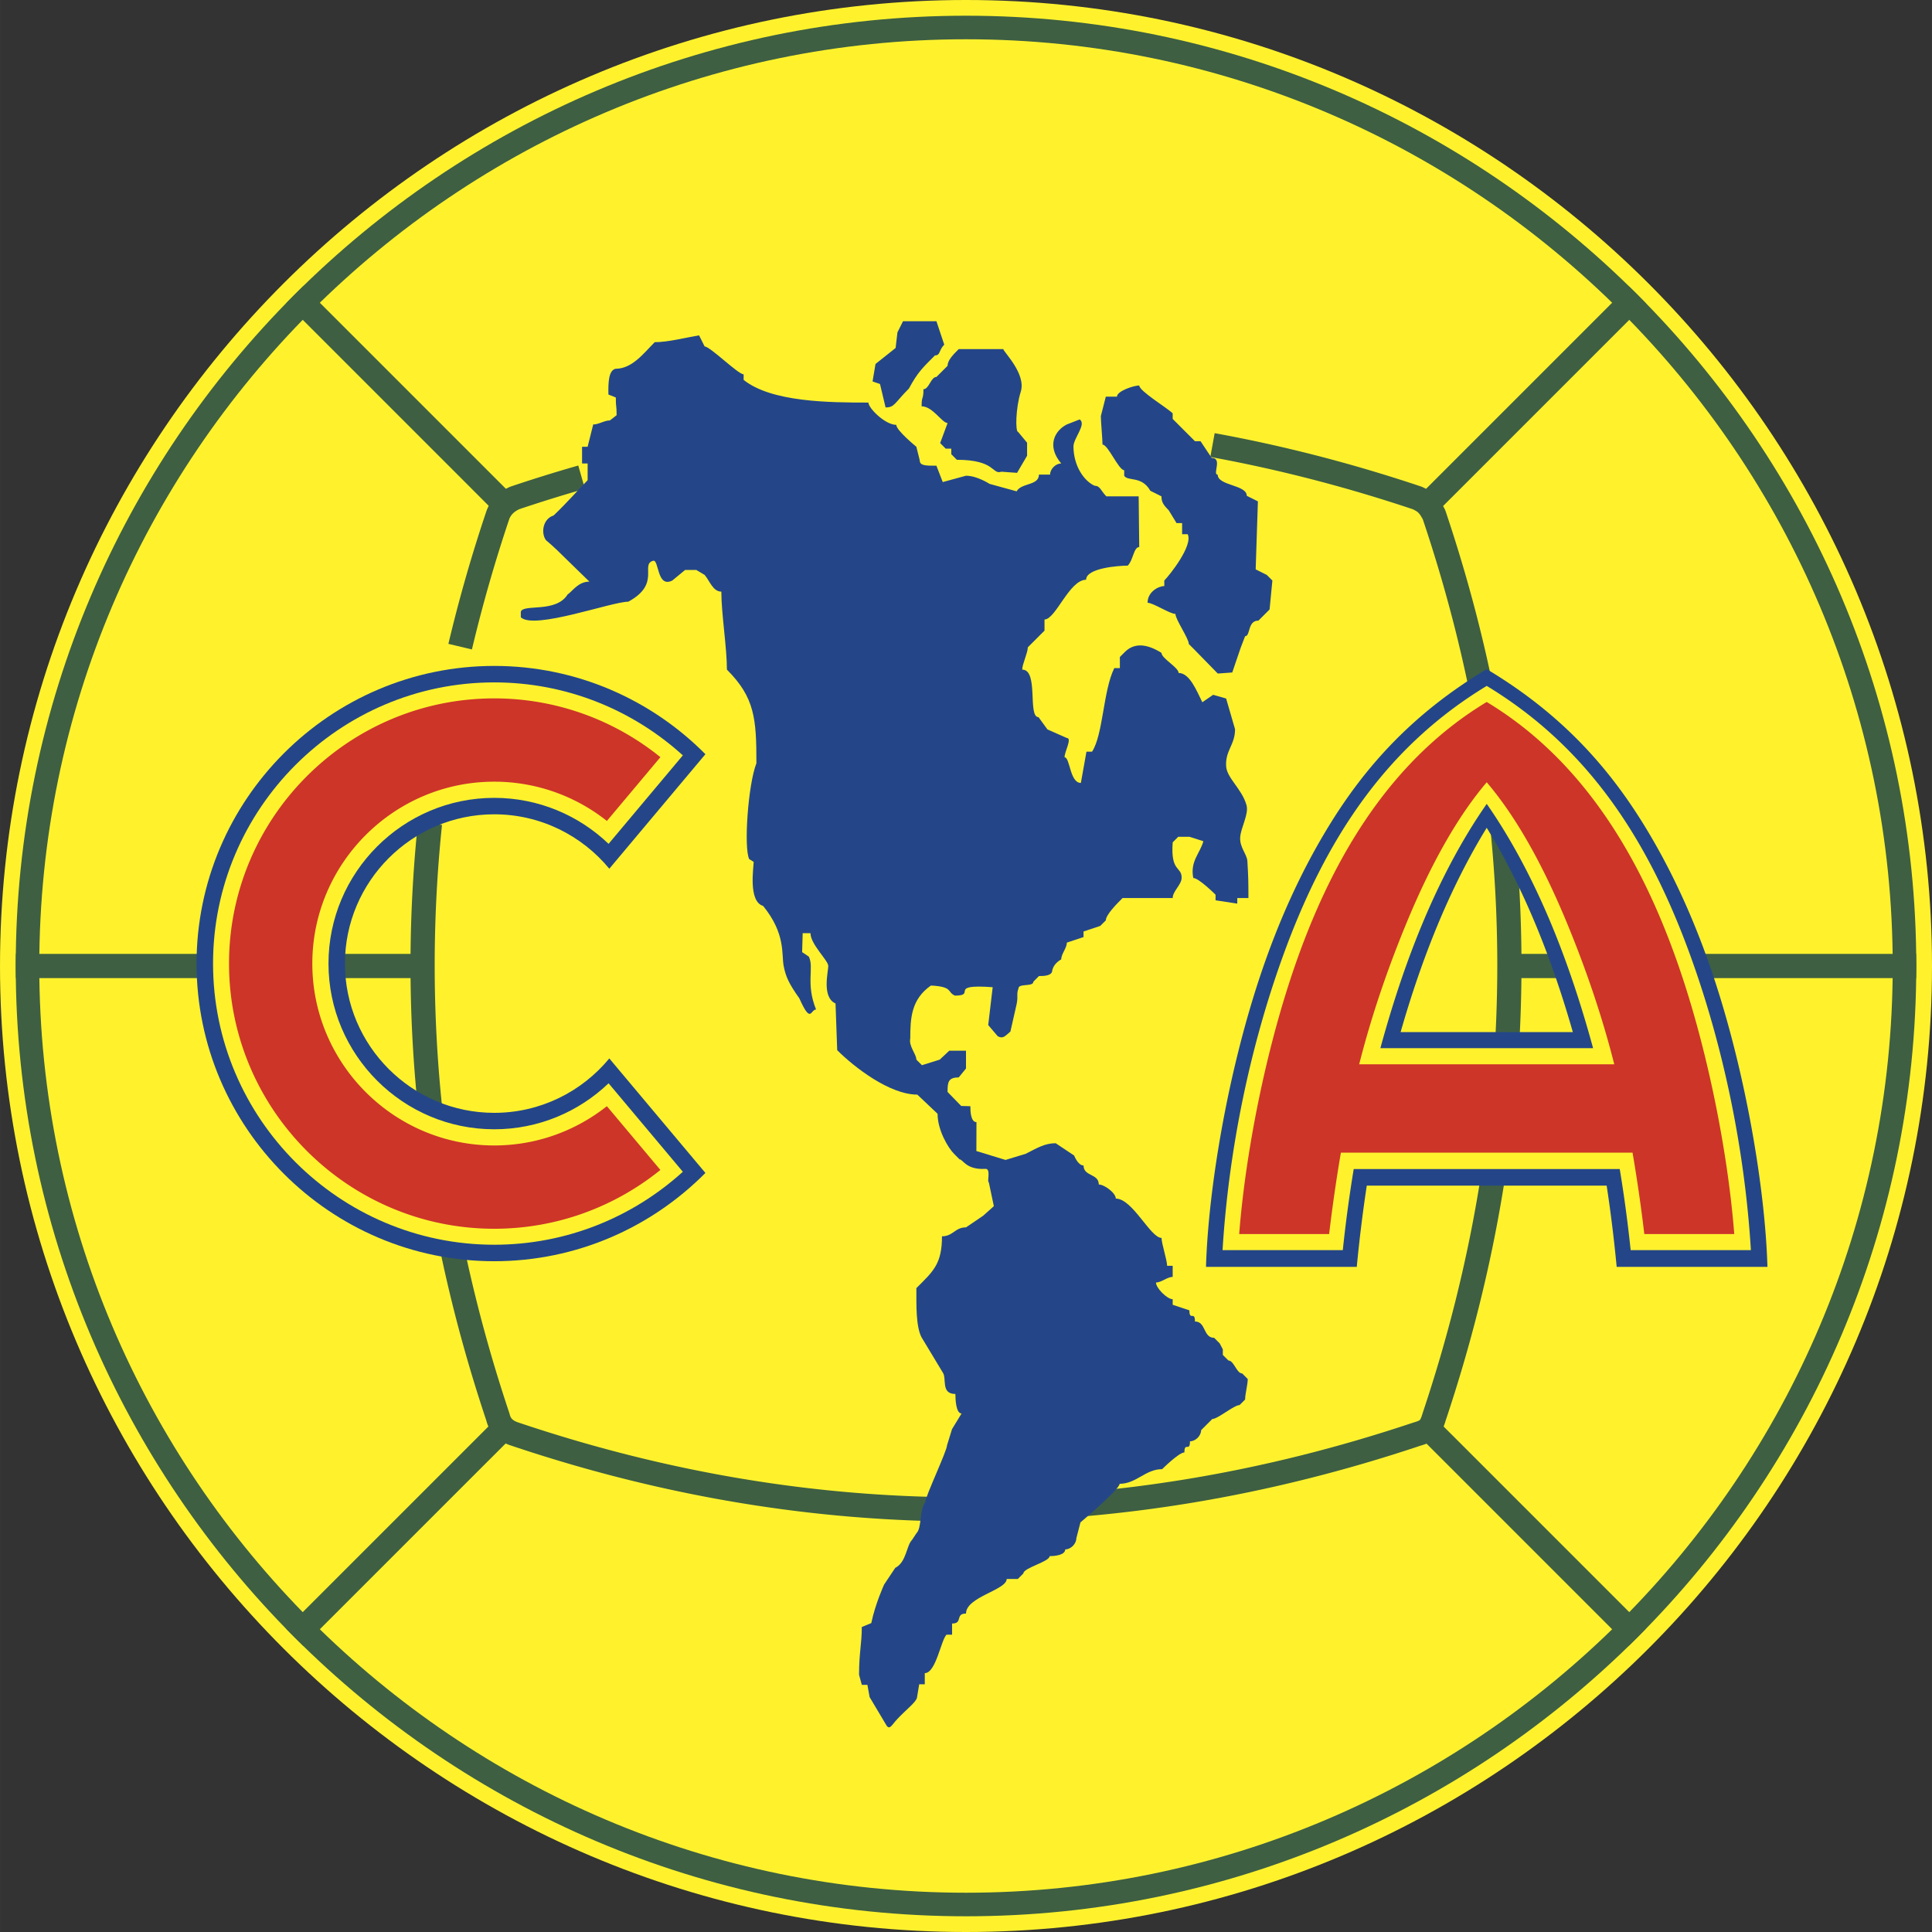 <svg xmlns="http://www.w3.org/2000/svg" width="2500" height="2500" viewBox="0 0 211.413 211.415"><rect x="0" y="0" width="211.413" height="211.415" fill="#333333" stroke="none"/><path d="M105.707 0c58.221 0 105.707 47.485 105.707 105.707 0 58.221-47.486 105.708-105.707 105.708C47.485 211.415 0 163.928 0 105.707 0 47.485 47.485 0 105.707 0z" fill="#fff22d"/><path d="M105.707 1.719c57.274 0 103.987 46.713 103.987 103.988s-46.713 103.988-103.987 103.988c-57.274 0-103.987-46.713-103.987-103.988C1.719 48.433 48.432 1.719 105.707 1.719z" fill="#3e5f42"/><path d="M105.707 4.297c55.854 0 101.409 45.555 101.409 101.41s-45.555 101.41-101.409 101.41c-55.855 0-101.41-45.555-101.41-101.41S49.852 4.297 105.707 4.297z" fill="#fff22d"/><path d="M156.93 155.059l23.173 23.173c-.617.632-1.24 1.256-1.873 1.872l-23.173-23.173a.142.142 0 0 0 .022-.007c1.146-.323 1.497-.657 1.843-1.842l.008-.023zm-100.577 1.874l-23.172 23.171c-.631-.616-1.255-1.24-1.872-1.872l23.174-23.173.007.021c.209.906.82 1.521 1.834 1.842.01.005.02.008.029.011zm98.705-102.449l23.173-23.173c.632.616 1.255 1.24 1.873 1.872l-23.171 23.171a1.036 1.036 0 0 0-.009-.029c-.55-1.048-.891-1.395-1.843-1.834l-.023-.007zM33.181 31.311l23.171 23.171-.029.01c-.908.413-1.519 1.025-1.833 1.834l-.009.028L31.31 33.182c.616-.632 1.24-1.256 1.871-1.871zm13.069 75.72H1.736c-.005-.441-.017-.881-.017-1.324 0-.442.011-.882.017-1.324h44.513a146.085 146.085 0 0 0 .001 2.648zm118.913-2.648h44.514c.005.442.017.881.017 1.324 0 .443-.012.882-.017 1.324h-44.516a145.895 145.895 0 0 0 .002-2.648z" fill="#3e5f42"/><path d="M132.68 48.702c7.46 1.359 14.928 3.285 22.399 5.789.953.439 1.293.786 1.843 1.834 5.53 16.428 8.254 32.88 8.246 49.382-.008 16.417-2.72 32.883-8.246 49.374-.346 1.186-.697 1.52-1.843 1.842-16.491 5.526-32.956 8.239-49.373 8.247-16.502.008-32.954-2.716-49.382-8.247-1.014-.321-1.625-.936-1.834-1.842-5.525-16.491-8.238-32.957-8.247-49.374a149.28 149.28 0 0 1 .808-15.577M50.353 70.762a162.97 162.97 0 0 1 4.138-14.437c.314-.809.925-1.421 1.833-1.834a164.97 164.97 0 0 1 7.318-2.277" fill="none" stroke="#3e5f42" stroke-width="2.647" stroke-miterlimit="1"/><path d="M54.08 72.87c9.02 0 17.204 3.7 23.111 9.66L66.675 95.062c-3-3.633-7.535-5.954-12.596-5.954-8.996 0-16.334 7.337-16.334 16.334s7.338 16.333 16.334 16.333c5.061 0 9.596-2.321 12.595-5.954l10.516 12.532c-5.908 5.958-14.091 9.66-23.111 9.66-17.939 0-32.571-14.632-32.571-32.572S36.14 72.87 54.08 72.87z" fill="#244688"/><path d="M66.595 118.542c-3.258 3.115-7.67 5.033-12.516 5.033-9.988 0-18.134-8.146-18.134-18.134s8.146-18.133 18.134-18.133c4.845 0 9.258 1.917 12.516 5.032l1.139-1.358 6.986-8.324c-5.465-4.957-12.71-7.984-20.64-7.984-16.946 0-30.767 13.821-30.767 30.767 0 16.946 13.821 30.767 30.767 30.767 7.93 0 15.175-3.027 20.64-7.984l-1.124-1.34-7.001-8.342z" fill="#fff22d"/><path d="M54.08 76.423a28.866 28.866 0 0 1 18.185 6.433l-5.856 6.979a19.796 19.796 0 0 0-12.329-4.297c-10.963 0-19.904 8.94-19.904 19.903s8.941 19.904 19.904 19.904c4.649 0 8.934-1.609 12.328-4.298l5.856 6.979c-4.981 4.021-11.31 6.434-18.184 6.434-15.982 0-29.019-13.036-29.019-29.019S38.097 76.423 54.08 76.423z" fill="#cd3529"/><path d="M117.535 126.443l-2.015-1.342c-1.219 0-2.065.548-3.285 1.158l-2.203.671-3.189-.975.009-3.162c-.609 0-.669-1.133-.669-1.743l-1.001-.027-1.493-1.534c0-1.046.055-1.587 1.219-1.587l.798-.977v-1.95h-1.829l-1.045.977-1.945.611-.61-.609c0-.61-.854-1.462-.668-2.319 0-2.218.106-4.286 2.259-5.789 2.466.123 1.752.735 2.628 1.103 2.439 0-.88-1.289 4.131-.921l-.489 4.142 1.038 1.222c.59.326.799-.017 1.389-.507l.687-3.027c.18-.917-.048-1.011.193-1.684 0-.61 1.636-.146 1.636-.755l.61-.61c.61 0 1.458-.038 1.458-.647.124-.456.405-.848.981-1.182 0-.609.609-1.219.609-1.829l1.829-.609v-.61l1.83-.61.61-.609c0-.609 1.219-1.83 1.829-2.438h5.487c0-.763.979-1.463.979-2.226 0-1.27-1.224-.583-.979-3.872l.609-.61h1.22l1.527.487c-.368 1.342-1.47 2.194-1.104 4.025.61 0 2.439 1.83 2.439 1.83v.609l2.377.365v-.609h1.219c0-1.814-.01-2.299-.114-4.036-.045-.765-.846-1.493-.788-2.586.058-1.093.974-2.552.689-3.555-.502-1.77-2.142-2.949-2.225-4.24-.11-1.728.975-2.342.975-4.057l-.977-3.362-1.424-.407-1.181.815c-.609-1.22-1.375-3.205-2.594-3.205 0-.61-1.872-1.585-1.872-2.195-1.642-1.032-2.958-1.086-3.947-.163l-.61.61v1.22h-.61c-1.219 2.438-1.219 7.316-2.438 9.145h-.609l-.61 3.417c-1.219 0-1.177-2.807-1.787-2.807 0-.61.857-2.112.247-2.112l-2.118-.936-.978-1.343c-1.219 0 .047-5.201-1.781-5.201 0-.609.61-1.829.61-2.438l1.829-1.83V67.789c1.219 0 2.723-4.349 4.551-4.349 0-1.286 3.581-1.543 4.555-1.543.61-.61.649-2.034 1.259-2.034l-.062-5.551h-3.538c-.609-.609-.669-1.156-1.279-1.156-1.147-.511-2.301-2.139-2.318-4.293-.007-.909 1.473-2.463.673-2.964l-1.403.55c-1.284.649-2.261 2.314-.609 4.268-.61 0-1.22.61-1.22 1.219H113.688c0 1.22-1.95.894-2.439 1.829l-2.963-.815s-1.362-.893-2.582-.893l-2.543.694-.692-1.79c-1.219 0-1.829.003-1.829-.607l-.366-1.466s-2.197-1.788-2.197-2.397c-1.219 0-3.048-1.83-3.048-2.439-4.268 0-10.607-.042-13.655-2.481v-.609c-.61 0-3.659-3.048-4.268-3.048l-.609-1.219c-1.486.252-3.4.749-4.854.749-1.219 1.22-2.463 2.91-4.292 2.91-.738.185-.804 1.426-.774 2.819l.809.322c0 1.219.088.722.088 1.941l-.733.569c-.609 0-1.219.445-1.829.445l-.609 2.439h-.609v1.829h.609v1.829c-.724.724-2.308 2.523-3.73 3.865-1.179.364-1.395 1.923-.834 2.694.887.739 1.745 1.596 2.125 1.977l2.631 2.563c-1.22 0-1.835 1.038-2.382 1.405-1.275 2.058-4.867 1.003-5.121 1.891v.609c1.462 1.401 9.931-1.708 11.76-1.708 3.609-1.956 1.266-4.077 2.717-4.477.66-.182.388 3.016 2.099 2.16l1.405-1.158h1.219l.914.544c.564.668.912 1.829 1.829 1.829 0 2.438.609 6.097.609 8.536 3.049 3.049 3.228 5.365 3.228 10.243-.915 2.325-1.398 9.268-.789 10.488l.488.305c0 .61-.614 4.332 1.034 4.821 2.493 3.064 1.996 5.276 2.25 6.574.226 1.146.54 1.881 1.716 3.542 1.28 2.875 1.219 1.219 1.829 1.219-1.162-2.869-.183-4.569-.793-5.789l-.732-.489.061-2.072h.853c0 1.219 1.947 2.979 1.947 3.589s-.736 3.428.793 4.101l.184 5.112c1.829 1.829 5.717 4.861 8.766 4.861l2.217 2.098c0 1.83 1.188 3.769 1.798 4.378l.61.61c.381 0 .701 1.165 2.826 1.038.642-.039.143 1.464.372 1.464l.551 2.618-1.16 1.041-1.887 1.28c-1.22 0-1.408.977-2.627.977 0 3.049-.973 3.84-2.802 5.669 0 1.829-.061 4.139.549 5.359l2.323 3.854c.492.636-.246 2.372 1.396 2.372 0 .61.068 2.135.678 2.135l-1.044 1.708-.549 1.774c0 .61-2.379 5.608-2.379 6.218-.671.917-.359 2.8-.969 3.409l-.487.734c-.61.609-.61 2.439-1.829 3.048l-1.22 1.829s-.979 2.137-1.403 4.217l-1.038.426c0 1.829-.302 2.793-.302 5.232l.304 1.099h.609l.243 1.342 1.895 3.181c.363.363.507-.114 1.162-.809.958-1.015 2.031-1.822 2.125-2.311l.244-1.464h.61v-1.22c1.219 0 1.768-3.597 2.377-4.207h.61v-1.22c1.219 0 .305-1.093 1.524-1.093 0-1.829 4.452-2.565 4.452-3.784h1.22l.609-.61c0-.61 2.871-1.279 2.871-1.889.61 0 1.704-.125 1.704-.736.61 0 1.219-.609 1.219-1.219l.449-1.738s4.286-3.612 4.286-4.222c1.829 0 2.823-1.602 4.652-1.602 0 0 1.829-1.829 2.438-1.829 0-1.219.61 0 .61-1.219.61 0 1.219-.61 1.219-1.219l.61-.61.609-.61c.61 0 2.375-1.525 2.985-1.525l.61-.609c0-.61.287-1.634.287-2.243l-.61-.61c-.61 0-.897-1.416-1.506-1.416l-.61-.609v-.61l-.341-.652-.61-.61c-1.219 0-.878-1.787-2.098-1.787 0-1.22-.609 0-.609-1.22l-1.829-.609v-.609c-.609 0-1.829-1.22-1.829-1.829.609 0 1.22-.61 1.829-.61v-1.22h-.609c0-.609-.61-2.438-.61-3.048-1.219 0-3.174-4.304-5.003-4.304 0-.609-1.254-1.542-1.864-1.542 0-1.22-1.668-.862-1.668-2.081-.611.003-1.034-1.095-1.034-1.095zm15.723-52.738l-2.559-2.62-.61-.609c0-.61-1.464-2.686-1.464-3.296-.61 0-2.439-1.219-3.048-1.219 0-1.219 1.219-1.829 1.829-1.829v-.61c.609-.609 3.168-3.844 2.559-5.063h-.61v-1.22h-.61l-.856-1.401c-.609-.61-.791-.914-.791-1.522l-1.22-.61c-.938-1.673-2.468-.998-2.86-1.644v-.609c-.61 0-1.765-2.804-2.374-2.804 0-.609-.181-2.501-.181-3.112l.544-2.134H122.226c0-.61 1.829-1.22 2.439-1.22 0 .61 3.049 2.439 3.658 3.049v.609l2.438 2.439h.61l1.219 1.829c1.22 0 .051 1.833.661 1.833 0 1.219 3.179 1.093 3.179 2.312l1.219.61-.244 7.44 1.219.609.609.61-.306 3.168-.609.61-.61.61c-1.219 0-.851 1.707-1.459 1.707l-.49 1.278-.916 2.692-1.585.117zm-28.552-23.39l-.609-.609v-.61h-.61l-.609-.609.814-2.195c-.609 0-1.624-1.829-2.843-1.829 0-1.219.202-.652.202-1.871.61 0 .812-1.343 1.421-1.343l1.22-1.219c0-.61.61-1.219 1.219-1.829h4.878c0 .286 2.534 2.697 1.908 4.677-.557 1.758-.607 4.39-.283 4.39l.978 1.18v1.425l-1.097 1.871-1.71-.124c-1.054.35-.614-1.305-4.879-1.305zm-5.241-7.802c.955-1.785 1.537-2.31 2.849-3.622.61 0 .402-.567 1.012-1.177l-.854-2.562h-3.658l-.61 1.219-.2 1.708-2.2 1.75-.323 1.913.815.279.61 2.565c1.004 0 .963-.477 2.559-2.073z" fill="#244688"/><path d="M162.688 90.585c-2.026 3.285-3.886 7.022-5.459 10.842-1.514 3.675-2.826 7.535-3.948 11.459a.508.508 0 0 1-.015.052h18.845c-.005-.018-.011-.034-.015-.052-1.122-3.924-2.434-7.785-3.948-11.459-1.573-3.82-3.433-7.557-5.46-10.842zm-13.125 39.157a160.388 160.388 0 0 0-1.095 8.89h-16.5c.258-8.585 2.362-21.052 5.836-31.557 1.914-5.787 4.455-11.646 7.893-17.152 3.835-6.141 8.942-11.892 16.99-16.7 8.049 4.808 13.155 10.559 16.991 16.7 3.438 5.506 5.979 11.365 7.894 17.152 3.474 10.505 5.579 22.972 5.836 31.557h-16.5a158.501 158.501 0 0 0-1.095-8.89h-26.25z" fill="#244688"/><path d="M162.689 75.058c10.903 6.605 17.597 16.543 22.324 29.629 3.568 9.879 5.906 21.06 6.583 32.11H178.44c-.304-2.865-.693-5.84-1.195-8.87h-29.112a153.161 153.161 0 0 0-1.195 8.87h-13.157c.678-11.051 3.017-22.231 6.584-32.11 4.727-13.085 11.421-23.023 22.324-29.629zm0 12.909c-2.755 3.944-5.167 8.555-7.177 13.432-1.784 4.33-3.229 8.784-4.462 13.3h23.278c-1.233-4.516-2.679-8.97-4.462-13.3-2.01-4.877-4.423-9.488-7.177-13.432z" fill="#fff22d"/><path d="M162.688 76.816c10.963 6.606 17.397 17.93 21.446 30.221 3.009 9.134 5.001 19.744 5.641 28.002h-9.842a174.073 174.073 0 0 0-1.288-8.908h-31.914c-.499 2.91-.929 5.89-1.288 8.908h-9.842c.639-8.258 2.632-18.868 5.641-28.002 4.05-12.29 10.483-23.615 21.446-30.221zm0 8.788c-3.25 3.815-6.15 9.063-8.715 15.244-2.09 5.039-3.902 10.317-5.242 15.616h27.914c-1.338-5.299-3.15-10.577-5.241-15.616-2.566-6.181-5.466-11.429-8.716-15.244z" fill="#cd3529"/></svg>